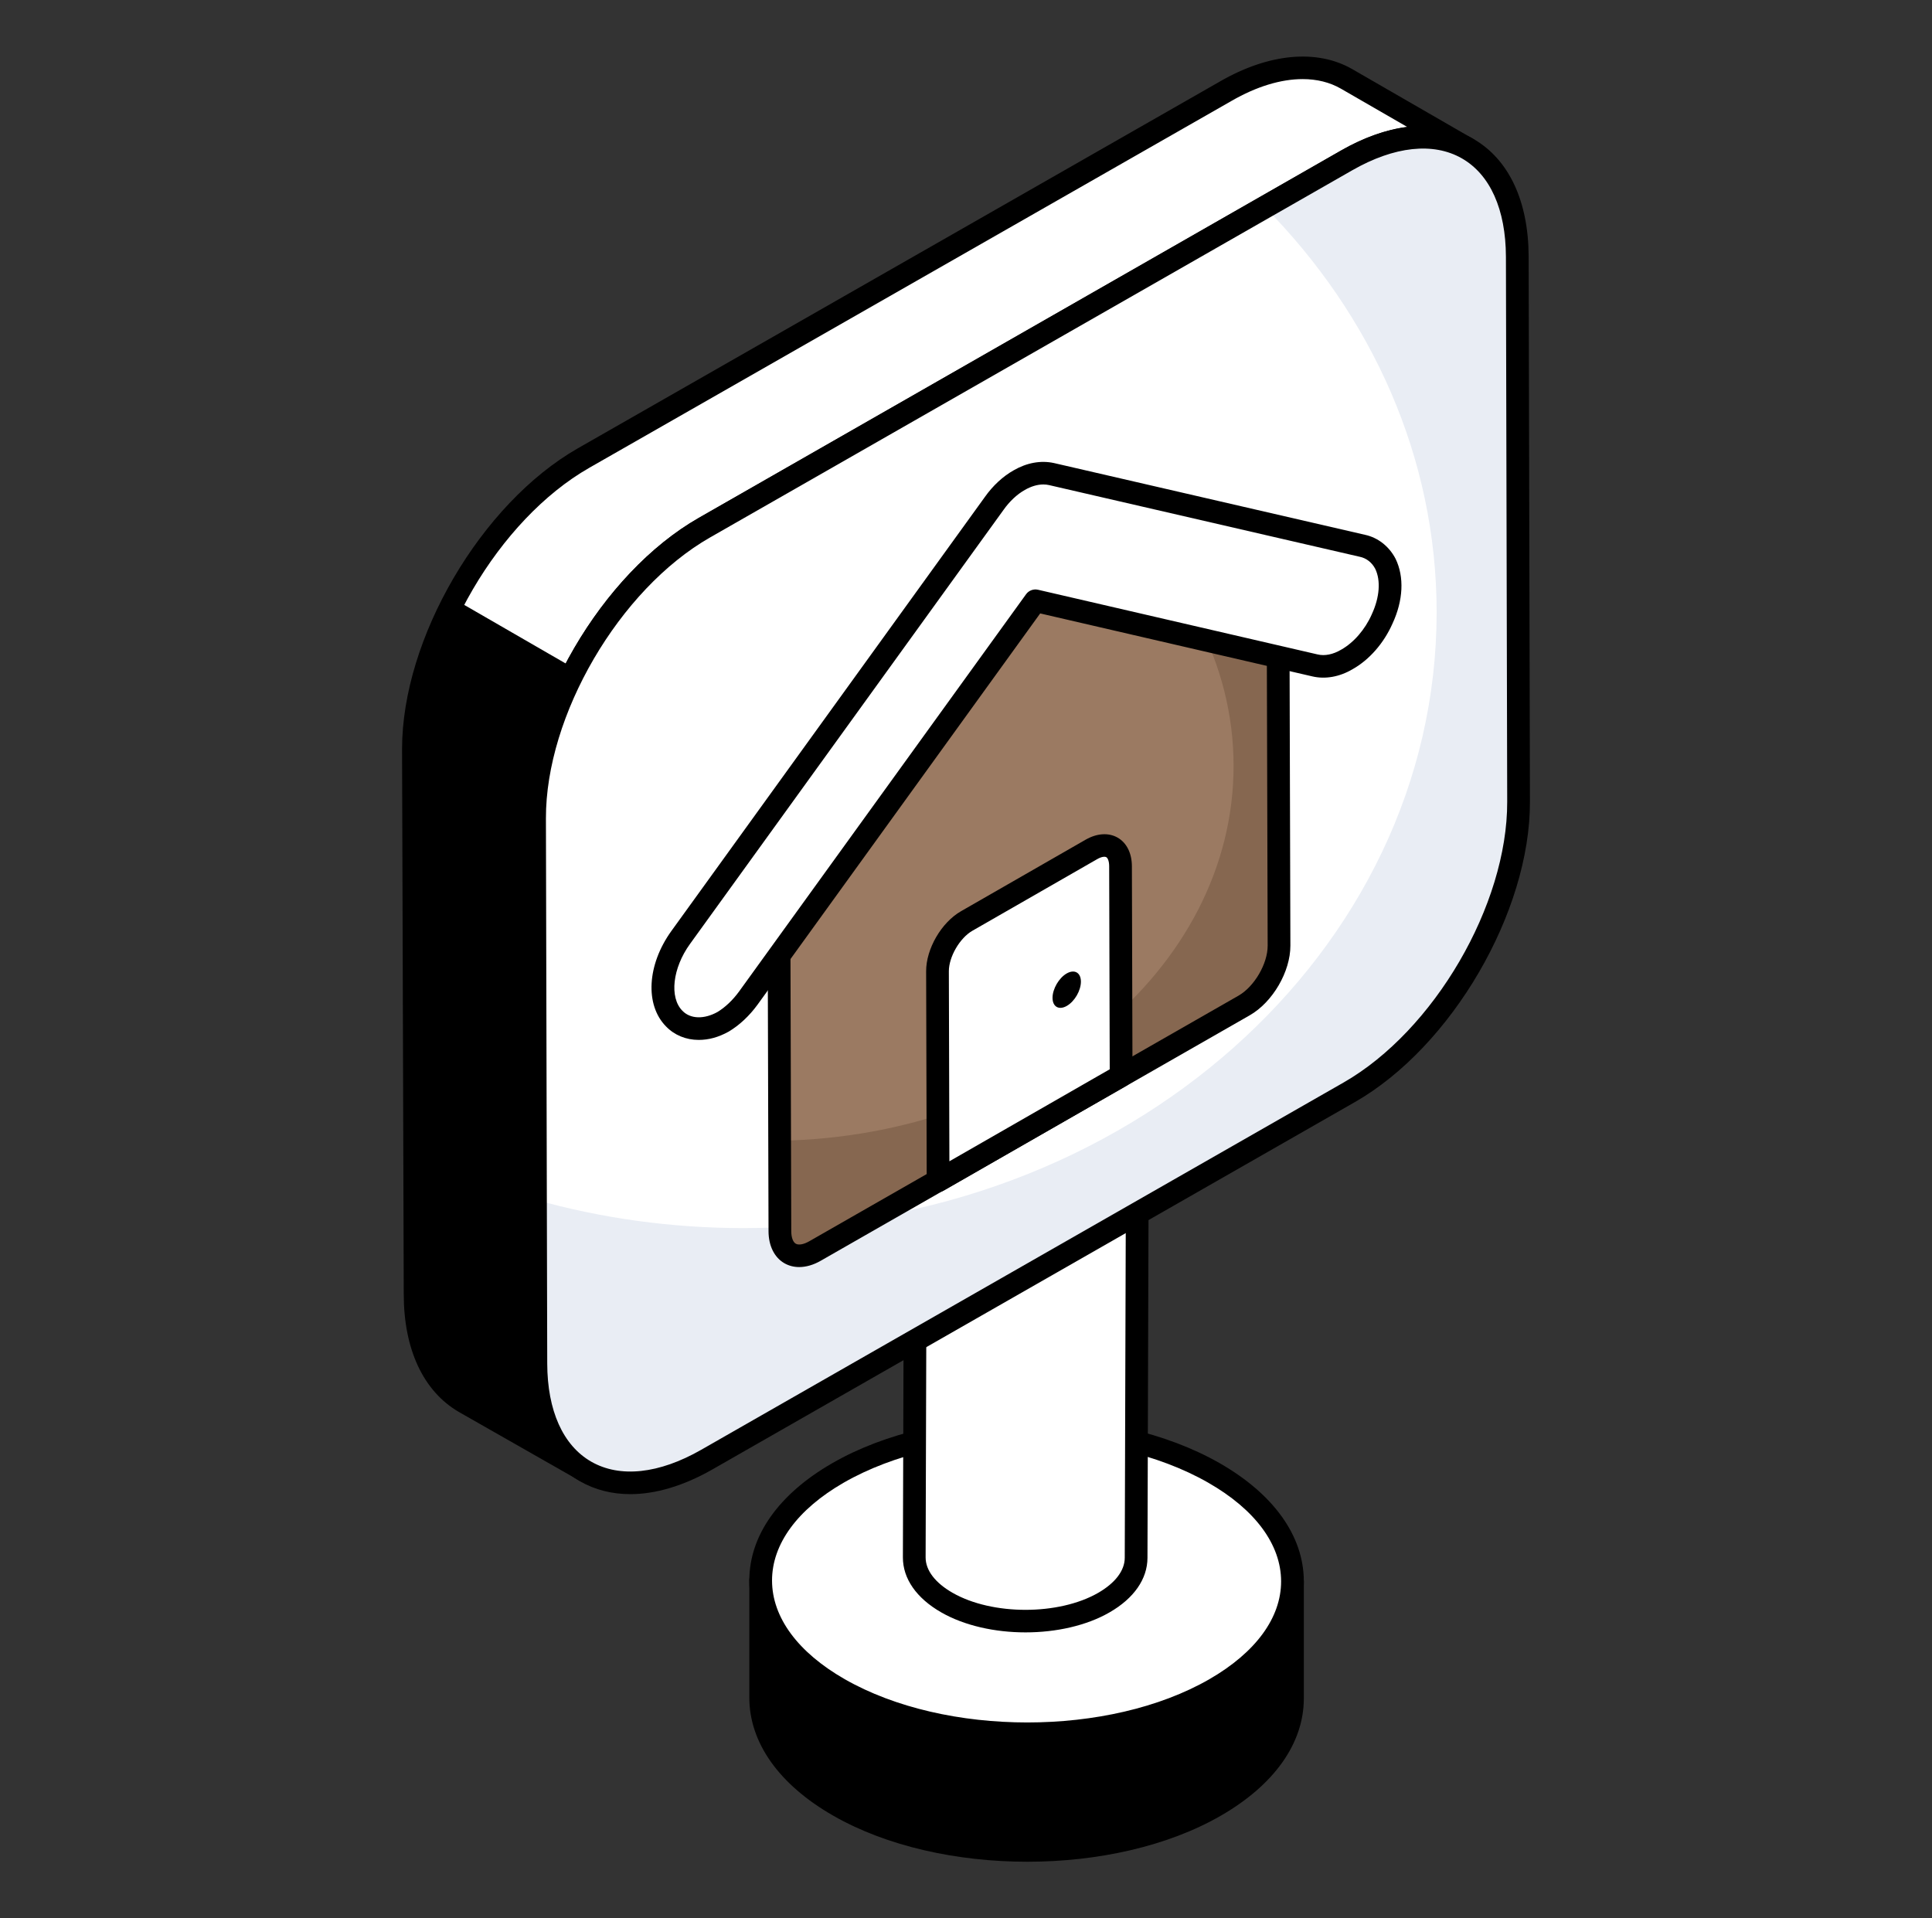 <svg xmlns="http://www.w3.org/2000/svg" width="142" height="141" viewBox="0 0 142 141" fill="none"><rect x="0" y="0" width="142" height="141" fill="#333333" stroke="none"/><path d="M94.995 116.256L94.995 124.857C94.987 127.711 93.094 130.561 89.311 132.74C81.715 137.117 69.329 137.128 61.665 132.741C57.82 130.54 55.901 127.645 55.909 124.754L55.909 116.153C55.901 119.044 57.82 121.938 61.665 124.14C69.329 128.526 81.715 128.516 89.311 124.139C93.093 121.96 94.987 119.11 94.995 116.256Z" fill="black"></path><path d="M75.507 136.842C70.349 136.842 65.187 135.714 61.248 133.46C57.257 131.176 55.065 128.084 55.074 124.753V116.193C55.074 116.179 55.074 116.165 55.074 116.151C55.075 115.693 55.449 115.323 55.909 115.323C56.37 115.325 56.744 115.695 56.744 116.153V116.193C56.755 118.891 58.649 121.456 62.082 123.42C69.497 127.665 81.524 127.667 88.892 123.422C92.281 121.47 94.152 118.923 94.16 116.254C94.161 115.797 94.535 115.426 94.995 115.426C95.456 115.428 95.83 115.799 95.83 116.256V124.856C95.821 128.143 93.654 131.196 89.73 133.458C85.817 135.714 80.664 136.842 75.507 136.842ZM56.744 121.013V124.755C56.737 127.468 58.633 130.048 62.082 132.022C69.499 136.267 81.526 136.269 88.892 132.024C92.281 130.07 94.152 127.523 94.16 124.854V121.063C93.129 122.473 91.637 123.759 89.73 124.856C81.901 129.368 69.124 129.366 61.248 124.858C59.305 123.746 57.788 122.442 56.744 121.013Z" fill="black"></path><path d="M89.221 108.262C96.884 112.649 96.925 119.753 89.311 124.14C81.715 128.516 69.329 128.527 61.665 124.14C54.02 119.763 53.988 112.644 61.584 108.267C69.198 103.88 81.576 103.885 89.221 108.262Z" fill="white"></path><path d="M75.506 128.24C70.349 128.24 65.186 127.112 61.248 124.858C57.272 122.582 55.078 119.5 55.074 116.181C55.069 112.881 57.232 109.817 61.164 107.551C68.992 103.04 81.765 103.04 89.638 107.543C93.627 109.825 95.825 112.909 95.83 116.226C95.835 119.523 93.669 122.588 89.73 124.856C85.816 127.112 80.663 128.24 75.506 128.24ZM75.392 105.8C70.537 105.8 65.688 106.863 62.003 108.985C58.608 110.941 56.74 113.496 56.744 116.179C56.748 118.881 58.644 121.452 62.082 123.421C69.497 127.665 81.524 127.667 88.892 123.423C92.292 121.462 94.163 118.909 94.16 116.23C94.156 113.529 92.254 110.955 88.804 108.981C85.1 106.861 80.243 105.8 75.392 105.8Z" fill="black"></path><path d="M67.4 47.779L67.197 114.467C67.193 115.671 67.992 116.876 69.598 117.796C72.787 119.622 77.967 119.622 81.135 117.796C82.712 116.886 83.5 115.696 83.503 114.505L83.707 47.779H67.4Z" fill="white"></path><path d="M75.374 119.984C73.134 119.984 70.892 119.494 69.181 118.514C67.358 117.469 66.356 116.032 66.362 114.466L66.566 47.777C66.567 47.319 66.941 46.949 67.401 46.949H83.707C83.929 46.949 84.141 47.038 84.298 47.194C84.455 47.35 84.543 47.56 84.542 47.781L84.338 114.507C84.334 116.058 83.345 117.481 81.553 118.512C79.854 119.494 77.614 119.984 75.374 119.984ZM68.234 48.609L68.032 114.47C68.029 115.418 68.733 116.343 70.015 117.076C72.926 118.745 77.825 118.743 80.715 117.078C81.971 116.353 82.665 115.44 82.668 114.503L82.869 48.609H68.234Z" fill="black"></path><path d="M107.858 10.925C105.596 9.623 102.471 9.786 98.977 11.78L51.766 38.793C44.858 42.742 39.266 52.309 39.307 60.166L39.389 100.24C39.389 104.108 40.788 106.876 43.05 108.138L34.129 103.057C31.908 101.754 30.51 99.026 30.51 95.118L30.387 55.044C30.387 47.187 35.979 37.62 42.886 33.671L90.096 6.699C93.551 4.704 96.717 4.501 98.978 5.803L107.858 10.925Z" fill="white"></path><path d="M31 52.111L31.094 97.146C31.107 99.755 31.993 101.587 33.429 102.447L41.836 107.302C40.399 106.442 39.513 104.61 39.5 102L39.406 56.951C39.399 54.336 40.287 51.435 41.726 48.854L33.321 44C31.882 46.582 30.994 49.487 31 52.111Z" fill="black"></path><path d="M43.048 108.968C42.91 108.968 42.77 108.934 42.641 108.861C42.607 108.843 42.574 108.825 42.542 108.804L33.712 103.775C31.105 102.246 29.675 99.174 29.675 95.118L29.551 55.047C29.551 46.935 35.346 37.025 42.469 32.953L89.68 5.98C93.258 3.919 96.799 3.587 99.397 5.085L108.278 10.209C108.677 10.437 108.813 10.946 108.581 11.342C108.35 11.737 107.839 11.875 107.439 11.642C105.336 10.433 102.48 10.735 99.393 12.499L52.182 39.511C45.505 43.33 40.104 52.594 40.142 60.162L40.225 100.239C40.225 103.611 41.374 106.202 43.38 107.371L43.465 107.419C43.864 107.646 44.003 108.15 43.775 108.547C43.623 108.817 43.339 108.968 43.048 108.968ZM95.741 5.814C94.151 5.814 92.354 6.355 90.517 7.416L43.303 34.39C36.641 38.199 31.221 47.463 31.221 55.045L31.345 95.116C31.345 98.562 32.485 101.128 34.554 102.341L39.451 105.131C38.866 103.738 38.555 102.082 38.555 100.241L38.472 60.168C38.43 52.072 44.207 42.158 51.348 38.074L98.56 11.061C100.24 10.101 101.884 9.522 103.426 9.328L98.558 6.519C97.74 6.047 96.785 5.814 95.741 5.814Z" fill="black"></path><path d="M98.982 11.791C105.886 7.845 111.496 11.01 111.518 18.865L111.614 58.931C111.636 66.786 106.063 76.344 99.159 80.291L51.948 107.286C45.044 111.232 39.408 108.082 39.386 100.227L39.291 60.161C39.268 52.306 44.868 42.733 51.772 38.786L98.982 11.791Z" fill="white"></path><path d="M111.606 58.929C111.627 66.779 106.055 76.342 99.157 80.288L51.945 107.284C45.047 111.23 39.41 108.077 39.389 100.227L39.347 88.18C44.184 89.537 49.316 90.268 54.657 90.268C82.753 90.268 105.591 69.995 105.591 45.002C105.591 33.603 100.818 23.184 92.974 15.229L98.988 11.784C105.886 7.838 111.501 11.012 111.522 18.862L111.606 58.929Z" fill="#E9EDF4"></path><path d="M46.324 109.823C44.98 109.823 43.732 109.509 42.625 108.875C40.009 107.379 38.562 104.307 38.551 100.229L38.455 60.164C38.431 52.06 44.219 42.148 51.354 38.068L98.565 11.073C102.192 9.002 105.642 8.692 108.279 10.202C110.896 11.699 112.343 14.775 112.354 18.863L112.449 58.928C112.472 67.034 106.697 76.94 99.576 81.01L52.365 108.005C50.25 109.213 48.195 109.823 46.324 109.823ZM99.399 12.511L52.188 39.505C45.515 43.32 40.104 52.584 40.125 60.16L40.221 100.225C40.231 103.687 41.381 106.249 43.459 107.438C45.569 108.644 48.436 108.335 51.531 106.567L98.742 79.573C105.401 75.766 110.8 66.508 110.778 58.932L110.684 18.867C110.673 15.396 109.523 12.829 107.445 11.64C105.343 10.439 102.486 10.747 99.399 12.511Z" fill="black"></path><path d="M75.566 42.783L93.943 47.021L94.007 69.505C94.012 71.125 92.868 73.089 91.445 73.903L59.9 91.953C58.478 92.767 57.326 92.117 57.321 90.497L57.257 68.125L75.566 42.783Z" fill="#9B7A62"></path><path d="M94.002 69.499C94.015 71.126 92.866 73.089 91.441 73.909L59.903 91.956C58.478 92.764 57.329 92.118 57.316 90.503L57.304 83.846C75.797 83.522 90.666 71.3 90.666 56.296C90.666 52.52 89.729 48.931 88.017 45.651L93.94 47.018L94.002 69.499Z" fill="#866750"></path><path d="M58.739 93.132C58.349 93.132 57.981 93.038 57.657 92.854C56.917 92.431 56.489 91.572 56.486 90.499L56.422 68.126C56.421 67.952 56.476 67.781 56.578 67.64L74.887 42.3C75.085 42.028 75.431 41.901 75.755 41.976L94.132 46.214C94.51 46.301 94.777 46.635 94.778 47.02L94.842 69.503C94.849 71.412 93.539 73.662 91.862 74.622L60.317 92.672C59.784 92.978 59.242 93.132 58.739 93.132ZM58.093 68.389L58.157 90.495C58.159 90.953 58.283 91.297 58.49 91.416C58.704 91.536 59.074 91.469 59.483 91.234L91.028 73.184C92.194 72.516 93.176 70.833 93.172 69.507L93.11 47.682L75.92 43.717L58.093 68.389Z" fill="black"></path><path d="M101.586 45.494C101.025 46.766 100.082 47.86 99.004 48.463C98.218 48.931 97.387 49.088 96.646 48.909L76.099 44.155L54.99 73.374C54.451 74.111 53.8 74.713 53.126 75.115C52.52 75.45 51.936 75.606 51.352 75.606C50.678 75.606 50.027 75.361 49.556 74.87C48.298 73.597 48.5 71.03 50.027 68.91L73.067 37.011C73.583 36.275 74.235 35.672 74.909 35.293C75.492 34.958 76.099 34.779 76.683 34.779C76.884 34.779 77.087 34.802 77.289 34.846L100.126 40.114C100.868 40.271 101.474 40.762 101.833 41.454C102.35 42.525 102.282 43.998 101.586 45.494Z" fill="white"></path><path d="M51.352 76.436C50.419 76.436 49.566 76.084 48.951 75.444C47.394 73.866 47.557 70.912 49.348 68.427L72.388 36.527C72.964 35.709 73.715 35.012 74.497 34.573C75.457 34.018 76.487 33.821 77.47 34.036L100.315 39.307C101.268 39.507 102.098 40.153 102.575 41.075C103.222 42.411 103.135 44.138 102.348 45.833C101.71 47.277 100.64 48.5 99.413 49.187C98.462 49.751 97.404 49.942 96.449 49.715L76.453 45.088L55.669 73.858C55.068 74.68 54.339 75.359 53.558 75.826C52.805 76.242 52.093 76.436 51.352 76.436ZM76.683 35.609C76.253 35.609 75.785 35.747 75.327 36.01C74.75 36.334 74.194 36.857 73.752 37.486L50.706 69.393C49.431 71.163 49.188 73.314 50.152 74.29C50.746 74.911 51.754 74.923 52.722 74.391C53.287 74.053 53.846 73.526 54.313 72.888L75.42 43.671C75.617 43.401 75.962 43.274 76.289 43.347L96.836 48.101C97.368 48.231 97.984 48.103 98.574 47.753C99.499 47.234 100.332 46.269 100.822 45.161C100.824 45.155 100.826 45.151 100.828 45.145C101.4 43.916 101.494 42.67 101.08 41.812C100.84 41.35 100.436 41.028 99.953 40.927L77.1 35.654C76.966 35.623 76.822 35.609 76.683 35.609Z" fill="black"></path><path d="M80.215 62.436C81.394 61.759 82.354 62.303 82.358 63.668L82.402 79.072L68.948 86.793L68.904 71.389C68.9 70.024 69.87 68.373 71.049 67.696L80.215 62.436Z" fill="white"></path><path d="M68.948 87.624C68.805 87.624 68.661 87.585 68.532 87.512C68.273 87.365 68.114 87.091 68.113 86.796L68.07 71.392C68.064 69.744 69.19 67.806 70.631 66.978L79.796 61.717C80.623 61.243 81.48 61.188 82.143 61.567C82.808 61.946 83.19 62.711 83.193 63.667L83.237 79.07C83.238 79.368 83.079 79.641 82.82 79.791L69.367 87.512C69.237 87.585 69.093 87.624 68.948 87.624ZM80.633 63.154L71.467 68.415C70.544 68.944 69.737 70.333 69.74 71.388L69.779 85.358L81.564 78.595L81.523 63.671C81.522 63.268 81.407 63.059 81.31 63.005C81.213 62.95 80.976 62.954 80.633 63.154Z" fill="black"></path><path d="M78.401 71.551C78.979 71.22 79.444 71.494 79.446 72.147C79.448 72.807 78.986 73.606 78.408 73.937C77.833 74.267 77.362 74.004 77.36 73.344C77.359 72.691 77.827 71.881 78.401 71.551Z" fill="black"></path></svg>